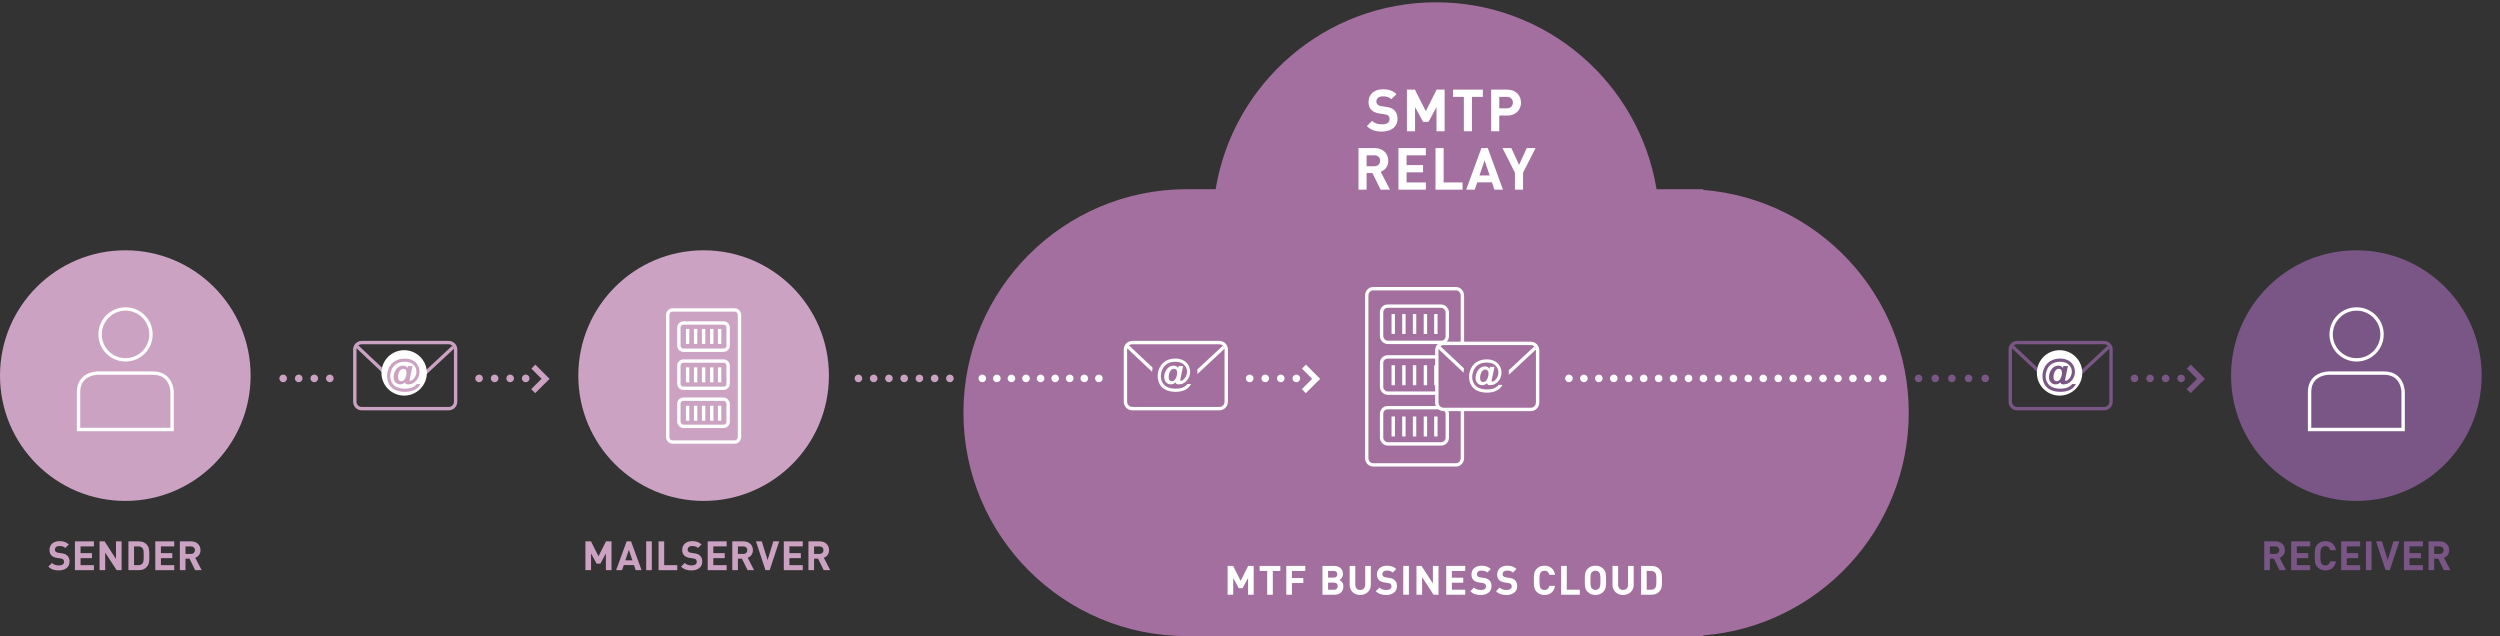 <?xml version="1.0" encoding="UTF-8"?>
<svg id="uuid-4e209373-5bf6-415d-8be6-fa2372c25ffa" data-name="Ebene 2" xmlns="http://www.w3.org/2000/svg" width="2224.44" height="565.99" xmlns:xlink="http://www.w3.org/1999/xlink" viewBox="0 0 2224.44 565.99">
  <rect x="0" y="0" width="2224.44" height="565.99" fill="#333333" stroke="none"/>
  <defs>
    <clipPath id="uuid-c757ca90-eafe-4e99-add5-ace1f7697e02">
      <rect width="2224.44" height="565.99" style="fill: none;"/>
    </clipPath>
    <clipPath id="uuid-62b00ebe-db65-4058-9289-0ce712bf6fb7">
      <rect width="2224.44" height="565.99" style="fill: none;"/>
    </clipPath>
    <clipPath id="uuid-d7d91041-5e7e-4036-825d-cde1ac692d64">
      <rect width="2224.44" height="565.99" style="fill: none;"/>
    </clipPath>
    <clipPath id="uuid-eac832fd-f3f3-4a3b-b031-7db0f27bd1f9">
      <rect width="2224.44" height="565.99" style="fill: none;"/>
    </clipPath>
    <clipPath id="uuid-8538056a-d729-4c27-a9f9-2b64e13f3d10">
      <rect width="2224.44" height="565.99" style="fill: none;"/>
    </clipPath>
    <clipPath id="uuid-e1b6b771-df8d-464e-bb54-2e7feb796909">
      <rect width="2224.44" height="565.99" style="fill: none;"/>
    </clipPath>
    <clipPath id="uuid-22593964-594c-442e-aca8-1d1d8692de33">
      <rect width="2224.44" height="565.99" style="fill: none;"/>
    </clipPath>
    <clipPath id="uuid-15252e4d-ec78-4113-bff3-8b6c0f1652e2">
      <rect width="2224.44" height="565.99" style="fill: none;"/>
    </clipPath>
    <clipPath id="uuid-aba066f0-91ba-4d4b-ac2b-6687b9c604b7">
      <rect width="2224.44" height="565.99" style="fill: none;"/>
    </clipPath>
    <clipPath id="uuid-c700b65b-4905-4d3a-9ddd-2a66b0e3232c">
      <rect width="2224.44" height="565.99" style="fill: none;"/>
    </clipPath>
    <clipPath id="uuid-8baff887-86c3-4d89-9530-f697f48dddf1">
      <rect width="2224.44" height="565.99" style="fill: none;"/>
    </clipPath>
    <clipPath id="uuid-e2108ef2-4001-4ba5-afcb-5ae1d012491c">
      <rect width="2224.44" height="565.99" style="fill: none;"/>
    </clipPath>
    <clipPath id="uuid-c7fbb18e-bead-4cc8-8c6b-8409ef7950db">
      <rect width="2224.44" height="565.99" style="fill: none;"/>
    </clipPath>
  </defs>
  <g id="uuid-afd13bd8-f168-495b-9228-3ff602878b81" data-name="Ebene 1">
    <g>
      <path d="M544.11,507.32h-5v-14.9l-4.9,9.11h-3.38l-4.93-9.11v14.9h-5v-25.63h4.93l6.7,13.28,6.66-13.28h4.93v25.63Z" style="fill: #cca2c2;"/>
      <path d="M570.86,507.32h-5.26l-1.51-4.54h-9.07l-1.55,4.54h-5.26l9.36-25.63h3.92l9.36,25.63ZM556.39,498.57h6.3l-3.13-9.29-3.17,9.29Z" style="fill: #cca2c2;"/>
      <path d="M579.97,507.32h-5v-25.63h5v25.63Z" style="fill: #cca2c2;"/>
      <path d="M590.98,502.86h11.63v4.46h-16.63v-25.63h5v21.17Z" style="fill: #cca2c2;"/>
      <path d="M624.21,484.46l-3.17,3.13c-1.37-1.37-2.92-1.76-5.26-1.76-2.66,0-3.96,1.48-3.96,3.24,0,.68.22,1.33.76,1.84.5.47,1.26.83,2.34.97l3.06.47c2.34.32,3.78.94,4.9,2.02,1.37,1.3,1.98,3.1,1.98,5.4,0,4.97-4.1,7.77-9.5,7.77-3.89,0-6.84-.83-9.36-3.38l3.24-3.24c1.62,1.62,3.82,2.16,6.16,2.16,2.99,0,4.57-1.15,4.57-3.2,0-.86-.25-1.58-.79-2.12-.5-.47-1.08-.68-2.3-.86l-3.06-.47c-2.16-.32-3.82-1.01-4.97-2.12-1.22-1.19-1.84-2.88-1.84-5.04,0-4.57,3.38-7.78,8.93-7.78,3.53,0,6.08.86,8.28,2.99Z" style="fill: #cca2c2;"/>
      <path d="M646.56,486.16h-11.88v6.01h10.15v4.46h-10.15v6.23h11.88v4.46h-16.88v-25.63h16.88v4.46Z" style="fill: #cca2c2;"/>
      <path d="M661.61,481.69c5.26,0,8.32,3.56,8.32,7.85,0,3.6-2.2,5.87-4.68,6.73l5.72,11.05h-5.8l-5-10.22h-3.6v10.22h-5v-25.63h10.04ZM656.57,486.16v6.73h4.75c2.2,0,3.6-1.37,3.6-3.38s-1.4-3.35-3.6-3.35h-4.75Z" style="fill: #cca2c2;"/>
      <path d="M684.87,507.32h-3.78l-8.46-25.63h5.18l5.18,16.67,5.11-16.67h5.22l-8.46,25.63Z" style="fill: #cca2c2;"/>
      <path d="M714.28,486.16h-11.88v6.01h10.15v4.46h-10.15v6.23h11.88v4.46h-16.88v-25.63h16.88v4.46Z" style="fill: #cca2c2;"/>
      <path d="M729.37,481.69c5.26,0,8.32,3.56,8.32,7.85,0,3.6-2.2,5.87-4.68,6.73l5.72,11.05h-5.8l-5-10.22h-3.6v10.22h-5v-25.63h10.04ZM724.33,486.16v6.73h4.75c2.2,0,3.6-1.37,3.6-3.38s-1.4-3.35-3.6-3.35h-4.75Z" style="fill: #cca2c2;"/>
    </g>
    <g style="clip-path: url(#uuid-c757ca90-eafe-4e99-add5-ace1f7697e02);">
      <path d="M1515.43,168.97v-.63h-41.47c-15.53-94.33-97.43-166.3-196.16-166.3s-180.63,71.96-196.16,166.3h-25.57c-109.81,0-198.83,89.02-198.83,198.83s89.02,198.83,198.83,198.83h459.36v-.63c102.38-8.1,182.93-93.74,182.93-198.19s-80.55-190.09-182.93-198.2" style="fill: #a26f9e;"/>
    </g>
    <g>
      <path d="M1242.54,83.76l-4.58,4.52c-1.98-1.98-4.21-2.55-7.59-2.55-3.85,0-5.72,2.13-5.72,4.68,0,.99.31,1.92,1.09,2.65.73.68,1.82,1.2,3.38,1.4l4.42.68c3.38.47,5.46,1.35,7.07,2.91,1.98,1.87,2.86,4.47,2.86,7.8,0,7.18-5.93,11.23-13.73,11.23-5.62,0-9.88-1.2-13.52-4.89l4.68-4.68c2.34,2.34,5.51,3.12,8.89,3.12,4.32,0,6.6-1.66,6.6-4.63,0-1.25-.36-2.29-1.14-3.07-.73-.68-1.56-.99-3.33-1.25l-4.42-.68c-3.12-.47-5.51-1.46-7.18-3.07-1.77-1.72-2.65-4.16-2.65-7.28,0-6.6,4.89-11.23,12.9-11.23,5.1,0,8.79,1.25,11.96,4.32Z" style="fill: #fff;"/>
      <path d="M1285.39,116.78h-7.23v-21.53l-7.07,13.16h-4.89l-7.12-13.16v21.53h-7.23v-37.03h7.12l9.67,19.19,9.62-19.19h7.12v37.03Z" style="fill: #fff;"/>
      <path d="M1319.4,86.2h-9.67v30.58h-7.23v-30.58h-9.67v-6.45h26.57v6.45Z" style="fill: #fff;"/>
      <path d="M1341.13,79.75c7.7,0,12.22,5.25,12.22,11.54s-4.52,11.54-12.22,11.54h-7.12v13.94h-7.23v-37.03h14.35ZM1334.01,86.2v10.19h6.76c3.28,0,5.36-2.08,5.36-5.1s-2.08-5.1-5.36-5.1h-6.76Z" style="fill: #fff;"/>
    </g>
    <g>
      <path d="M1223.25,131.75c7.59,0,12.01,5.15,12.01,11.34,0,5.2-3.17,8.48-6.76,9.72l8.27,15.96h-8.37l-7.23-14.77h-5.2v14.77h-7.23v-37.03h14.51ZM1215.97,138.2v9.72h6.87c3.17,0,5.2-1.98,5.2-4.89s-2.03-4.84-5.2-4.84h-6.87Z" style="fill: #fff;"/>
      <path d="M1268.7,138.2h-17.16v8.68h14.66v6.45h-14.66v9h17.16v6.45h-24.39v-37.03h24.39v6.45Z" style="fill: #fff;"/>
      <path d="M1284.51,162.33h16.8v6.45h-24.02v-37.03h7.23v30.58Z" style="fill: #fff;"/>
      <path d="M1337.29,168.78h-7.59l-2.18-6.55h-13.1l-2.24,6.55h-7.59l13.52-37.03h5.67l13.52,37.03ZM1316.38,156.14h9.1l-4.52-13.42-4.58,13.42Z" style="fill: #fff;"/>
      <path d="M1355.18,153.65v15.13h-7.23v-15.13l-11.08-21.89h7.85l6.92,14.92,6.81-14.92h7.85l-11.13,21.89Z" style="fill: #fff;"/>
    </g>
    <g style="clip-path: url(#uuid-62b00ebe-db65-4058-9289-0ce712bf6fb7);">
      <path d="M626.06,445.71c61.58,0,111.5-49.92,111.5-111.5s-49.92-111.5-111.5-111.5-111.5,49.92-111.5,111.5,49.92,111.5,111.5,111.5" style="fill: #cca2c2;"/>
      <path d="M1007.52,304.82h77.41c3.39,0,6.14,2.75,6.14,6.14v46.5c0,3.39-2.75,6.14-6.14,6.14h-77.41c-3.39,0-6.14-2.75-6.14-6.14v-46.5c0-3.39,2.75-6.14,6.14-6.14Z" style="fill: none; stroke: #fff; stroke-width: 3px;"/>
    </g>
    <polyline points="1088.99 308.77 1046.21 348.66 1003.44 308.33" style="fill: none; stroke: #fff; stroke-width: 3px;"/>
    <g style="clip-path: url(#uuid-d7d91041-5e7e-4036-825d-cde1ac692d64);">
      <path d="M1045.29,351.99c11.16,0,20.2-9.05,20.2-20.2s-9.04-20.2-20.2-20.2-20.2,9.05-20.2,20.2,9.04,20.2,20.2,20.2" style="fill: #a26f9e;"/>
      <path d="M1040.43,332.05c.38-1.26.94-2.24,1.69-2.92.75-.68,1.56-1.02,2.45-1.02.82,0,1.5.31,2.04.93.54.62.81,1.51.81,2.67,0,1.04-.2,2.15-.59,3.36-.4,1.2-.86,2.11-1.41,2.74-.38.44-.77.76-1.16.97-.51.29-1.06.43-1.65.43-.78,0-1.43-.31-1.96-.92-.53-.62-.79-1.57-.79-2.88,0-.97.19-2.09.57-3.35M1052.24,344.81c-1.77.68-3.87,1.02-6.33,1.02s-4.81-.41-6.78-1.22c-1.97-.82-3.51-2.11-4.6-3.89-1.09-1.78-1.64-3.75-1.64-5.91s.49-4.37,1.47-6.43c.98-2.06,2.44-3.65,4.37-4.79,1.93-1.13,4.29-1.7,7.07-1.7,3.27,0,5.82.85,7.65,2.55,1.83,1.7,2.74,3.81,2.74,6.33,0,1.41-.32,2.77-.97,4.08-.65,1.31-1.49,2.36-2.54,3.14-.78.6-1.42.89-1.91.89-.17,0-.31-.06-.42-.19-.12-.13-.18-.32-.18-.58,0-.21.07-.66.22-1.36l2.32-11.04h-4.06l-.39,1.71c-.87-1.4-2.22-2.09-4.05-2.09-2.57,0-4.67,1.21-6.31,3.63-1.35,1.99-2.03,4.19-2.03,6.6,0,1.95.56,3.51,1.68,4.69,1.12,1.17,2.54,1.76,4.24,1.76,1.58,0,2.98-.58,4.19-1.75.14.57.43,1.01.86,1.31.43.3,1.07.45,1.92.45,3.16,0,5.75-1.33,7.77-4,1.61-2.11,2.42-4.48,2.42-7.1,0-2.2-.53-4.22-1.59-6.07-1.06-1.85-2.6-3.28-4.61-4.29-2.01-1-4.31-1.51-6.9-1.51-3.05,0-5.76.62-8.13,1.87-2.37,1.25-4.24,3.12-5.6,5.6-1.37,2.49-2.05,5.17-2.05,8.06,0,2.63.6,5.06,1.8,7.29,1.2,2.23,3.03,3.92,5.49,5.07,2.46,1.14,5.39,1.72,8.78,1.72s6.46-.68,8.9-2.03c2.12-1.18,3.7-2.81,4.73-4.9h-3.28c-1.08,1.37-2.5,2.39-4.26,3.07" style="fill: #fff;"/>
    </g>
    <line x1="1125.78" y1="336.69" x2="1146.53" y2="336.69" style="fill: none; stroke: #fff; stroke-dasharray: 0 13.83; stroke-linecap: round; stroke-linejoin: round; stroke-width: 6.75px;"/>
    <path d="M1153.44,336.69h0M1111.95,336.69h0" style="fill: none; stroke: #fff; stroke-linecap: round; stroke-linejoin: round; stroke-width: 6.75px;"/>
    <polygon points="1167.54 337.06 1158.46 327.98 1162.01 324.44 1174.66 337.1 1171.12 340.64 1171.08 340.61 1161.87 349.82 1158.33 346.27 1167.54 337.06" style="fill: #fff;"/>
    <line x1="831.63" y1="336.69" x2="770.6" y2="336.69" style="fill: none; stroke: #cca2c2; stroke-dasharray: 0 13.56; stroke-linecap: round; stroke-linejoin: round; stroke-width: 6.75px;"/>
    <path d="M763.81,336.69h0M845.19,336.69h0" style="fill: none; stroke: #cca2c2; stroke-linecap: round; stroke-linejoin: round; stroke-width: 6.75px;"/>
    <g style="clip-path: url(#uuid-eac832fd-f3f3-4a3b-b031-7db0f27bd1f9);">
      <path d="M653.74,275.77c2.34,0,4.24,2.06,4.24,4.59v108.38c0,2.54-1.9,4.59-4.24,4.59h-55.37c-2.34,0-4.24-2.05-4.24-4.59v-108.38c0-2.54,1.9-4.59,4.24-4.59h55.37Z" style="fill: none; stroke: #fff; stroke-linecap: round; stroke-width: 3px;"/>
      <path d="M608.11,287.4h35.71c2.24,0,4.07,1.82,4.07,4.07v16.07c0,2.24-1.82,4.07-4.07,4.07h-35.71c-2.24,0-4.07-1.82-4.07-4.07v-16.07c0-2.24,1.82-4.06,4.06-4.06Z" style="fill: none; stroke: #fff; stroke-width: 3px;"/>
      <path d="M608.11,321.28h35.71c2.24,0,4.07,1.82,4.07,4.07v16.07c0,2.24-1.82,4.07-4.07,4.07h-35.71c-2.24,0-4.07-1.82-4.07-4.07v-16.07c0-2.24,1.82-4.07,4.07-4.07Z" style="fill: none; stroke: #fff; stroke-width: 3px;"/>
      <rect x="604.04" y="355.16" width="43.84" height="24.2" rx="4.07" ry="4.07" style="fill: none; stroke: #fff; stroke-width: 3px;"/>
    </g>
    <line x1="640.27" y1="326.86" x2="640.27" y2="340.19" style="fill: none; stroke: #fff; stroke-width: 3px;"/>
    <line x1="633.3" y1="326.86" x2="633.3" y2="340.19" style="fill: none; stroke: #fff; stroke-width: 3px;"/>
    <line x1="626.05" y1="326.86" x2="626.05" y2="340.19" style="fill: none; stroke: #fff; stroke-width: 3px;"/>
    <line x1="618.94" y1="326.86" x2="618.94" y2="340.19" style="fill: none; stroke: #fff; stroke-width: 3px;"/>
    <line x1="611.82" y1="326.86" x2="611.82" y2="340.19" style="fill: none; stroke: #fff; stroke-width: 3px;"/>
    <line x1="640.27" y1="292.67" x2="640.27" y2="306" style="fill: none; stroke: #fff; stroke-width: 3px;"/>
    <line x1="633.3" y1="292.67" x2="633.3" y2="306" style="fill: none; stroke: #fff; stroke-width: 3px;"/>
    <line x1="626.05" y1="292.67" x2="626.05" y2="306" style="fill: none; stroke: #fff; stroke-width: 3px;"/>
    <line x1="618.94" y1="292.67" x2="618.94" y2="306" style="fill: none; stroke: #fff; stroke-width: 3px;"/>
    <line x1="611.82" y1="292.67" x2="611.82" y2="306" style="fill: none; stroke: #fff; stroke-width: 3px;"/>
    <line x1="640.27" y1="361.05" x2="640.27" y2="374.38" style="fill: none; stroke: #fff; stroke-width: 3px;"/>
    <line x1="633.3" y1="361.05" x2="633.3" y2="374.38" style="fill: none; stroke: #fff; stroke-width: 3px;"/>
    <line x1="626.05" y1="361.05" x2="626.05" y2="374.38" style="fill: none; stroke: #fff; stroke-width: 3px;"/>
    <line x1="618.94" y1="361.05" x2="618.94" y2="374.38" style="fill: none; stroke: #fff; stroke-width: 3px;"/>
    <line x1="611.82" y1="361.05" x2="611.82" y2="374.38" style="fill: none; stroke: #fff; stroke-width: 3px;"/>
    <g style="clip-path: url(#uuid-8538056a-d729-4c27-a9f9-2b64e13f3d10);">
      <path d="M111.5,445.71c61.58,0,111.5-49.92,111.5-111.5s-49.92-111.5-111.5-111.5S0,272.63,0,334.21s49.92,111.5,111.5,111.5" style="fill: #cca2c2;"/>
      <path d="M111.7,320.19c12.5,0,22.64-10.13,22.64-22.64s-10.13-22.63-22.64-22.63-22.64,10.13-22.64,22.63,10.13,22.64,22.64,22.64Z" style="fill: none; stroke: #fff; stroke-width: 3px;"/>
      <path d="M153.12,382.17v-33.41s0-16.79-17.05-16.79h-49.14s-17.05,0-17.05,16.79v33.41h83.24Z" style="fill: none; stroke: #fff; stroke-width: 3px;"/>
    </g>
    <g>
      <path d="M61.23,484.46l-3.17,3.13c-1.37-1.37-2.92-1.76-5.26-1.76-2.66,0-3.96,1.48-3.96,3.24,0,.68.22,1.33.76,1.84.5.47,1.26.83,2.34.97l3.06.47c2.34.32,3.78.94,4.9,2.02,1.37,1.3,1.98,3.1,1.98,5.4,0,4.97-4.1,7.77-9.5,7.77-3.89,0-6.84-.83-9.36-3.38l3.24-3.24c1.62,1.62,3.82,2.16,6.16,2.16,2.99,0,4.57-1.15,4.57-3.2,0-.86-.25-1.58-.79-2.12-.5-.47-1.08-.68-2.3-.86l-3.06-.47c-2.16-.32-3.82-1.01-4.97-2.12-1.22-1.19-1.84-2.88-1.84-5.04,0-4.57,3.38-7.78,8.93-7.78,3.53,0,6.08.86,8.28,2.99Z" style="fill: #cca2c2;"/>
      <path d="M83.55,486.16h-11.88v6.01h10.15v4.46h-10.15v6.23h11.88v4.46h-16.88v-25.63h16.88v4.46Z" style="fill: #cca2c2;"/>
      <path d="M108.21,507.32h-4.43l-10.19-15.66v15.66h-5v-25.63h4.46l10.15,15.66v-15.66h5v25.63Z" style="fill: #cca2c2;"/>
      <path d="M123.51,481.69c3.49,0,5.98,1.3,7.74,3.74,1.58,2.2,1.62,4.82,1.62,9.07s-.04,6.88-1.62,9.07c-1.76,2.45-4.25,3.74-7.74,3.74h-9.25v-25.63h9.25ZM119.26,486.16v16.7h3.82c1.69,0,2.92-.54,3.74-1.58.94-1.12,1.04-2.7,1.04-6.77s-.11-5.65-1.04-6.77c-.83-1.04-2.05-1.58-3.74-1.58h-3.82Z" style="fill: #cca2c2;"/>
      <path d="M155.05,486.16h-11.88v6.01h10.15v4.46h-10.15v6.23h11.88v4.46h-16.88v-25.63h16.88v4.46Z" style="fill: #cca2c2;"/>
      <path d="M170.09,481.69c5.26,0,8.31,3.56,8.31,7.85,0,3.6-2.2,5.87-4.68,6.73l5.72,11.05h-5.8l-5-10.22h-3.6v10.22h-5v-25.63h10.04ZM165.06,486.16v6.73h4.75c2.2,0,3.6-1.37,3.6-3.38s-1.4-3.35-3.6-3.35h-4.75Z" style="fill: #cca2c2;"/>
    </g>
    <g>
      <path d="M1115.49,529.17h-5v-14.9l-4.9,9.11h-3.38l-4.93-9.11v14.9h-5v-25.63h4.93l6.7,13.28,6.66-13.28h4.93v25.63Z" style="fill: #fff;"/>
      <path d="M1139.22,508.01h-6.7v21.17h-5v-21.17h-6.7v-4.46h18.39v4.46Z" style="fill: #fff;"/>
      <path d="M1161.39,508.01h-11.88v6.3h10.15v4.46h-10.15v10.4h-5v-25.63h16.88v4.46Z" style="fill: #fff;"/>
      <path d="M1186.95,503.54c5.04,0,7.96,2.84,7.96,7.2,0,2.84-1.87,4.64-3.17,5.29,1.58.72,3.56,2.34,3.56,5.76,0,4.79-3.31,7.38-7.88,7.38h-10.73v-25.63h10.26ZM1181.7,508.01v5.94h4.93c2.12,0,3.28-1.19,3.28-2.99s-1.15-2.95-3.28-2.95h-4.93ZM1181.7,518.41v6.3h5.25c2.23,0,3.35-1.37,3.35-3.17s-1.12-3.13-3.35-3.13h-5.25Z" style="fill: #fff;"/>
      <path d="M1219.75,520.39c0,5.44-4.17,9-9.47,9s-9.39-3.56-9.39-9v-16.85h5v16.67c0,2.92,1.69,4.72,4.39,4.72s4.46-1.8,4.46-4.72v-16.67h5v16.85Z" style="fill: #fff;"/>
      <path d="M1242.35,506.32l-3.17,3.13c-1.37-1.37-2.92-1.76-5.26-1.76-2.66,0-3.96,1.48-3.96,3.24,0,.68.22,1.33.76,1.84.5.47,1.26.83,2.34.97l3.06.47c2.34.32,3.78.94,4.89,2.02,1.37,1.3,1.98,3.1,1.98,5.4,0,4.97-4.1,7.77-9.5,7.77-3.89,0-6.84-.83-9.36-3.38l3.24-3.24c1.62,1.62,3.82,2.16,6.16,2.16,2.99,0,4.57-1.15,4.57-3.2,0-.86-.25-1.58-.79-2.12-.5-.47-1.08-.68-2.3-.86l-3.06-.47c-2.16-.32-3.82-1.01-4.97-2.12-1.22-1.19-1.84-2.88-1.84-5.04,0-4.57,3.38-7.78,8.93-7.78,3.53,0,6.08.86,8.28,2.99Z" style="fill: #fff;"/>
      <path d="M1253.59,529.17h-5v-25.63h5v25.63Z" style="fill: #fff;"/>
      <path d="M1279.97,529.17h-4.43l-10.19-15.66v15.66h-5v-25.63h4.46l10.15,15.66v-15.66h5v25.63Z" style="fill: #fff;"/>
      <path d="M1303.7,508.01h-11.88v6.01h10.15v4.46h-10.15v6.23h11.88v4.46h-16.88v-25.63h16.88v4.46Z" style="fill: #fff;"/>
      <path d="M1326.48,506.32l-3.17,3.13c-1.37-1.37-2.92-1.76-5.26-1.76-2.66,0-3.96,1.48-3.96,3.24,0,.68.22,1.33.76,1.84.5.47,1.26.83,2.34.97l3.06.47c2.34.32,3.78.94,4.89,2.02,1.37,1.3,1.98,3.1,1.98,5.4,0,4.97-4.1,7.77-9.5,7.77-3.89,0-6.84-.83-9.36-3.38l3.24-3.24c1.62,1.62,3.82,2.16,6.16,2.16,2.99,0,4.57-1.15,4.57-3.2,0-.86-.25-1.58-.79-2.12-.5-.47-1.08-.68-2.3-.86l-3.06-.47c-2.16-.32-3.82-1.01-4.97-2.12-1.22-1.19-1.84-2.88-1.84-5.04,0-4.57,3.38-7.78,8.93-7.78,3.53,0,6.08.86,8.28,2.99Z" style="fill: #fff;"/>
      <path d="M1349.34,506.32l-3.17,3.13c-1.37-1.37-2.92-1.76-5.26-1.76-2.66,0-3.96,1.48-3.96,3.24,0,.68.22,1.33.76,1.84.5.47,1.26.83,2.34.97l3.06.47c2.34.32,3.78.94,4.89,2.02,1.37,1.3,1.98,3.1,1.98,5.4,0,4.97-4.1,7.77-9.5,7.77-3.89,0-6.84-.83-9.36-3.38l3.24-3.24c1.62,1.62,3.82,2.16,6.16,2.16,2.99,0,4.57-1.15,4.57-3.2,0-.86-.25-1.58-.79-2.12-.5-.47-1.08-.68-2.3-.86l-3.06-.47c-2.16-.32-3.82-1.01-4.97-2.12-1.22-1.19-1.84-2.88-1.84-5.04,0-4.57,3.38-7.78,8.93-7.78,3.53,0,6.08.86,8.28,2.99Z" style="fill: #fff;"/>
      <path d="M1383.65,511.43h-5.08c-.5-2.09-1.84-3.63-4.32-3.63-1.37,0-2.48.5-3.2,1.33-.94,1.08-1.26,2.34-1.26,7.24s.32,6.16,1.26,7.24c.72.83,1.84,1.33,3.2,1.33,2.48,0,3.82-1.55,4.32-3.64h5.08c-.9,5.36-4.61,8.1-9.39,8.1-2.95,0-5.11-.97-6.88-2.7-2.56-2.56-2.59-5.44-2.59-10.33s.04-7.78,2.59-10.33c1.76-1.73,3.92-2.7,6.88-2.7,4.79,0,8.5,2.74,9.39,8.1Z" style="fill: #fff;"/>
      <path d="M1394.06,524.71h11.63v4.46h-16.63v-25.63h5v21.17Z" style="fill: #fff;"/>
      <path d="M1426.46,506.03c2.56,2.52,2.59,5.44,2.59,10.33s-.04,7.81-2.59,10.33c-1.76,1.73-3.92,2.7-6.88,2.7s-5.11-.97-6.88-2.7c-2.56-2.56-2.59-5.44-2.59-10.33s.04-7.78,2.59-10.33c1.76-1.73,3.92-2.7,6.88-2.7s5.11.97,6.88,2.7ZM1416.38,509.16c-.97,1.08-1.26,2.3-1.26,7.2s.29,6.08,1.26,7.16c.72.83,1.84,1.4,3.2,1.4s2.48-.58,3.2-1.4c.97-1.08,1.26-2.27,1.26-7.16s-.29-6.12-1.26-7.2c-.72-.83-1.84-1.37-3.2-1.37s-2.48.54-3.2,1.37Z" style="fill: #fff;"/>
      <path d="M1453.63,520.39c0,5.44-4.18,9-9.47,9s-9.39-3.56-9.39-9v-16.85h5v16.67c0,2.92,1.69,4.72,4.39,4.72s4.46-1.8,4.46-4.72v-16.67h5v16.85Z" style="fill: #fff;"/>
      <path d="M1469.44,503.54c3.49,0,5.98,1.3,7.74,3.74,1.58,2.2,1.62,4.82,1.62,9.07s-.04,6.88-1.62,9.07c-1.76,2.45-4.25,3.74-7.74,3.74h-9.25v-25.63h9.25ZM1465.19,508.01v16.7h3.82c1.69,0,2.92-.54,3.74-1.58.94-1.12,1.04-2.7,1.04-6.77s-.11-5.65-1.04-6.77c-.83-1.04-2.05-1.58-3.74-1.58h-3.82Z" style="fill: #fff;"/>
    </g>
    <g style="clip-path: url(#uuid-e1b6b771-df8d-464e-bb54-2e7feb796909);">
      <path d="M321.84,304.82h77.41c3.39,0,6.14,2.75,6.14,6.14v46.5c0,3.39-2.75,6.14-6.14,6.14h-77.41c-3.39,0-6.14-2.75-6.14-6.14v-46.5c0-3.39,2.75-6.14,6.14-6.14Z" style="fill: none; stroke: #cca2c2; stroke-width: 3px;"/>
    </g>
    <polyline points="403.31 308.77 360.53 348.66 317.76 308.33" style="fill: none; stroke: #cca2c2; stroke-width: 3px;"/>
    <g style="clip-path: url(#uuid-22593964-594c-442e-aca8-1d1d8692de33);">
      <path d="M359.61,351.99c11.16,0,20.2-9.05,20.2-20.2s-9.04-20.2-20.2-20.2-20.2,9.05-20.2,20.2,9.04,20.2,20.2,20.2" style="fill: #fff;"/>
      <path d="M354.75,332.05c.38-1.26.94-2.24,1.69-2.92.75-.68,1.56-1.02,2.45-1.02.82,0,1.5.31,2.04.93.54.62.81,1.51.81,2.67,0,1.04-.2,2.15-.59,3.36-.4,1.2-.86,2.11-1.41,2.74-.38.44-.77.76-1.16.97-.51.29-1.06.43-1.65.43-.78,0-1.43-.31-1.96-.92-.53-.62-.79-1.57-.79-2.88,0-.97.19-2.09.57-3.35M366.56,344.81c-1.77.68-3.87,1.02-6.33,1.02s-4.8-.41-6.78-1.22c-1.98-.82-3.51-2.11-4.6-3.89-1.09-1.78-1.64-3.75-1.64-5.91s.49-4.37,1.47-6.43c.98-2.06,2.44-3.65,4.37-4.79,1.93-1.13,4.29-1.7,7.07-1.7,3.27,0,5.82.85,7.65,2.55,1.83,1.7,2.74,3.81,2.74,6.33,0,1.41-.32,2.77-.97,4.08-.65,1.31-1.49,2.36-2.54,3.14-.78.6-1.42.89-1.91.89-.17,0-.31-.06-.42-.19s-.18-.32-.18-.58c0-.21.07-.66.22-1.36l2.32-11.04h-4.06l-.38,1.71c-.87-1.4-2.22-2.09-4.05-2.09-2.57,0-4.67,1.21-6.31,3.63-1.35,1.99-2.03,4.19-2.03,6.6,0,1.95.56,3.51,1.68,4.69,1.12,1.17,2.54,1.76,4.24,1.76,1.58,0,2.98-.58,4.19-1.75.14.57.43,1.01.86,1.31.43.3,1.07.45,1.92.45,3.16,0,5.75-1.33,7.77-4,1.61-2.11,2.42-4.48,2.42-7.1,0-2.2-.53-4.22-1.59-6.07-1.06-1.85-2.6-3.28-4.61-4.29-2.01-1-4.31-1.51-6.9-1.51-3.05,0-5.76.62-8.13,1.87-2.37,1.25-4.24,3.12-5.6,5.6-1.37,2.49-2.05,5.17-2.05,8.06,0,2.63.6,5.06,1.8,7.29,1.2,2.23,3.03,3.92,5.49,5.07,2.46,1.14,5.39,1.72,8.77,1.72s6.46-.68,8.9-2.03c2.12-1.18,3.7-2.81,4.73-4.9h-3.28c-1.08,1.37-2.5,2.39-4.26,3.07" style="fill: #cca2c2;"/>
    </g>
    <line x1="440.1" y1="336.69" x2="460.85" y2="336.69" style="fill: none; stroke: #cca2c2; stroke-dasharray: 0 13.83; stroke-linecap: round; stroke-linejoin: round; stroke-width: 6.75px;"/>
    <path d="M467.76,336.69h0M426.27,336.69h0" style="fill: none; stroke: #cca2c2; stroke-linecap: round; stroke-linejoin: round; stroke-width: 6.75px;"/>
    <polygon points="481.86 337.06 472.78 327.98 476.32 324.44 488.98 337.1 485.44 340.64 485.4 340.61 476.19 349.82 472.65 346.27 481.86 337.06" style="fill: #cca2c2;"/>
    <line x1="279.62" y1="336.69" x2="258.87" y2="336.69" style="fill: none; stroke: #cca2c2; stroke-dasharray: 0 13.83; stroke-linecap: round; stroke-linejoin: round; stroke-width: 6.75px;"/>
    <path d="M251.95,336.69h0M293.45,336.69h0" style="fill: none; stroke: #cca2c2; stroke-linecap: round; stroke-linejoin: round; stroke-width: 6.75px;"/>
    <g style="clip-path: url(#uuid-15252e4d-ec78-4113-bff3-8b6c0f1652e2);">
      <path d="M2096.63,445.71c61.58,0,111.5-49.92,111.5-111.5s-49.92-111.5-111.5-111.5-111.5,49.92-111.5,111.5,49.92,111.5,111.5,111.5" style="fill: #795685;"/>
      <path d="M2096.83,320.19c12.5,0,22.64-10.13,22.64-22.64s-10.14-22.63-22.64-22.63-22.64,10.13-22.64,22.63,10.14,22.64,22.64,22.64Z" style="fill: none; stroke: #fff; stroke-width: 3px;"/>
      <path d="M2138.25,382.17v-33.41s0-16.79-17.05-16.79h-49.14s-17.05,0-17.05,16.79v33.41h83.24Z" style="fill: none; stroke: #fff; stroke-width: 3px;"/>
    </g>
    <g>
      <path d="M2024.72,481.69c5.26,0,8.32,3.56,8.32,7.85,0,3.6-2.2,5.87-4.68,6.73l5.72,11.05h-5.8l-5-10.22h-3.6v10.22h-5v-25.63h10.04ZM2019.68,486.16v6.73h4.75c2.2,0,3.6-1.37,3.6-3.38s-1.4-3.35-3.6-3.35h-4.75Z" style="fill: #795685;"/>
      <path d="M2055.54,486.16h-11.88v6.01h10.15v4.46h-10.15v6.23h11.88v4.46h-16.88v-25.63h16.88v4.46Z" style="fill: #795685;"/>
      <path d="M2078.47,489.58h-5.08c-.5-2.09-1.84-3.63-4.32-3.63-1.37,0-2.48.5-3.2,1.33-.94,1.08-1.26,2.34-1.26,7.24s.32,6.16,1.26,7.24c.72.83,1.84,1.33,3.2,1.33,2.48,0,3.82-1.55,4.32-3.64h5.08c-.9,5.36-4.61,8.1-9.39,8.1-2.95,0-5.11-.97-6.88-2.7-2.56-2.56-2.59-5.44-2.59-10.33s.04-7.78,2.59-10.33c1.76-1.73,3.92-2.7,6.88-2.7,4.79,0,8.5,2.74,9.39,8.1Z" style="fill: #795685;"/>
      <path d="M2100,486.16h-11.88v6.01h10.15v4.46h-10.15v6.23h11.88v4.46h-16.88v-25.63h16.88v4.46Z" style="fill: #795685;"/>
      <path d="M2110.15,507.32h-5v-25.63h5v25.63Z" style="fill: #795685;"/>
      <path d="M2126.42,507.32h-3.78l-8.46-25.63h5.18l5.18,16.67,5.11-16.67h5.22l-8.46,25.63Z" style="fill: #795685;"/>
      <path d="M2155.83,486.16h-11.88v6.01h10.15v4.46h-10.15v6.23h11.88v4.46h-16.88v-25.63h16.88v4.46Z" style="fill: #795685;"/>
      <path d="M2170.92,481.69c5.26,0,8.32,3.56,8.32,7.85,0,3.6-2.2,5.87-4.68,6.73l5.72,11.05h-5.8l-5-10.22h-3.6v10.22h-5v-25.63h10.04ZM2165.88,486.16v6.73h4.75c2.2,0,3.6-1.37,3.6-3.38s-1.4-3.35-3.6-3.35h-4.75Z" style="fill: #795685;"/>
    </g>
    <line x1="964.79" y1="336.69" x2="880.49" y2="336.69" style="fill: none; stroke: #fff; stroke-dasharray: 0 12.97; stroke-linecap: round; stroke-linejoin: round; stroke-width: 6.75px;"/>
    <path d="M874.01,336.69h0M977.75,336.69h0" style="fill: none; stroke: #fff; stroke-linecap: round; stroke-linejoin: round; stroke-width: 6.75px;"/>
    <g style="clip-path: url(#uuid-aba066f0-91ba-4d4b-ac2b-6687b9c604b7);">
      <path d="M1794.8,304.82h77.42c3.39,0,6.14,2.75,6.14,6.14v46.5c0,3.39-2.75,6.14-6.14,6.14h-77.41c-3.39,0-6.14-2.75-6.14-6.14v-46.5c0-3.39,2.75-6.14,6.14-6.14Z" style="fill: none; stroke: #795685; stroke-width: 3px;"/>
    </g>
    <polyline points="1876.28 308.77 1833.49 348.66 1790.72 308.33" style="fill: none; stroke: #795685; stroke-width: 3px;"/>
    <g style="clip-path: url(#uuid-c700b65b-4905-4d3a-9ddd-2a66b0e3232c);">
      <path d="M1832.57,351.99c11.16,0,20.2-9.05,20.2-20.2s-9.04-20.2-20.2-20.2-20.2,9.05-20.2,20.2,9.04,20.2,20.2,20.2" style="fill: #fff;"/>
      <path d="M1827.72,332.05c.38-1.26.94-2.24,1.69-2.92.75-.68,1.56-1.02,2.45-1.02.82,0,1.5.31,2.04.93.54.62.81,1.51.81,2.67,0,1.04-.2,2.15-.59,3.36-.4,1.2-.86,2.11-1.41,2.74-.38.44-.77.76-1.16.97-.51.29-1.06.43-1.65.43-.78,0-1.43-.31-1.96-.92-.53-.62-.79-1.57-.79-2.88,0-.97.19-2.09.57-3.35M1839.52,344.81c-1.77.68-3.87,1.02-6.33,1.02s-4.81-.41-6.78-1.22c-1.97-.82-3.51-2.11-4.6-3.89-1.09-1.78-1.64-3.75-1.64-5.91s.49-4.37,1.47-6.43c.98-2.06,2.44-3.65,4.37-4.79,1.93-1.13,4.29-1.7,7.07-1.7,3.27,0,5.82.85,7.65,2.55,1.83,1.7,2.74,3.81,2.74,6.33,0,1.41-.32,2.77-.97,4.08-.65,1.31-1.49,2.36-2.54,3.14-.78.6-1.42.89-1.91.89-.17,0-.31-.06-.42-.19-.12-.13-.18-.32-.18-.58,0-.21.07-.66.22-1.36l2.32-11.04h-4.06l-.39,1.71c-.87-1.4-2.22-2.09-4.05-2.09-2.57,0-4.67,1.21-6.31,3.63-1.35,1.99-2.03,4.19-2.03,6.6,0,1.95.56,3.51,1.68,4.69,1.12,1.17,2.54,1.76,4.24,1.76,1.58,0,2.98-.58,4.19-1.75.14.57.43,1.01.86,1.31.43.3,1.07.45,1.92.45,3.16,0,5.75-1.33,7.77-4,1.61-2.11,2.42-4.48,2.42-7.1,0-2.2-.53-4.22-1.59-6.07-1.06-1.85-2.6-3.28-4.61-4.29-2.01-1-4.31-1.51-6.9-1.51-3.05,0-5.76.62-8.13,1.87-2.37,1.25-4.24,3.12-5.6,5.6-1.37,2.49-2.05,5.17-2.05,8.06,0,2.63.6,5.06,1.8,7.29,1.2,2.23,3.03,3.92,5.49,5.07,2.46,1.14,5.39,1.72,8.78,1.72s6.46-.68,8.9-2.03c2.12-1.18,3.7-2.81,4.73-4.9h-3.28c-1.08,1.37-2.5,2.39-4.26,3.07" style="fill: #795685;"/>
    </g>
    <line x1="1913.07" y1="336.69" x2="1933.81" y2="336.69" style="fill: none; stroke: #795685; stroke-dasharray: 0 13.83; stroke-linecap: round; stroke-linejoin: round; stroke-width: 6.75px;"/>
    <path d="M1940.73,336.69h0M1899.23,336.69h0" style="fill: none; stroke: #795685; stroke-linecap: round; stroke-linejoin: round; stroke-width: 6.75px;"/>
    <polygon points="1954.82 337.06 1945.74 327.98 1949.29 324.44 1961.95 337.1 1958.4 340.64 1958.37 340.61 1949.16 349.82 1945.61 346.27 1954.82 337.06" style="fill: #795685;"/>
    <line x1="1751.58" y1="336.69" x2="1714.49" y2="336.69" style="fill: none; stroke: #795685; stroke-dasharray: 0 14.83; stroke-linecap: round; stroke-linejoin: round; stroke-width: 6.75px;"/>
    <path d="M1707.07,336.69h0M1766.41,336.69h0" style="fill: none; stroke: #795685; stroke-linecap: round; stroke-linejoin: round; stroke-width: 6.75px;"/>
    <g style="clip-path: url(#uuid-8baff887-86c3-4d89-9530-f697f48dddf1);">
      <path d="M1295.56,256.88c3.12,0,5.65,2.74,5.65,6.12v144.51c0,3.38-2.53,6.12-5.65,6.12h-73.83c-3.12,0-5.65-2.74-5.65-6.12v-144.51c0-3.38,2.53-6.12,5.65-6.12h73.83Z" style="fill: none; stroke: #fff; stroke-linecap: round; stroke-width: 3px;"/>
      <rect x="1229.29" y="272.39" width="58.46" height="32.26" rx="5.42" ry="5.42" style="fill: none; stroke: #fff; stroke-width: 3px;"/>
      <rect x="1229.29" y="317.56" width="58.46" height="32.26" rx="5.42" ry="5.42" style="fill: none; stroke: #fff; stroke-width: 3px;"/>
      <rect x="1229.29" y="362.73" width="58.46" height="32.26" rx="5.42" ry="5.42" style="fill: none; stroke: #fff; stroke-width: 3px;"/>
    </g>
    <line x1="1277.6" y1="324.99" x2="1277.6" y2="342.77" style="fill: none; stroke: #fff; stroke-width: 3px;"/>
    <line x1="1268.3" y1="324.99" x2="1268.3" y2="342.77" style="fill: none; stroke: #fff; stroke-width: 3px;"/>
    <line x1="1258.64" y1="324.99" x2="1258.64" y2="342.77" style="fill: none; stroke: #fff; stroke-width: 3px;"/>
    <line x1="1249.15" y1="324.99" x2="1249.15" y2="342.77" style="fill: none; stroke: #fff; stroke-width: 3px;"/>
    <line x1="1239.67" y1="324.99" x2="1239.67" y2="342.77" style="fill: none; stroke: #fff; stroke-width: 3px;"/>
    <line x1="1277.6" y1="279.41" x2="1277.6" y2="297.19" style="fill: none; stroke: #fff; stroke-width: 3px;"/>
    <line x1="1268.3" y1="279.41" x2="1268.3" y2="297.19" style="fill: none; stroke: #fff; stroke-width: 3px;"/>
    <line x1="1258.64" y1="279.41" x2="1258.64" y2="297.19" style="fill: none; stroke: #fff; stroke-width: 3px;"/>
    <line x1="1249.15" y1="279.41" x2="1249.15" y2="297.19" style="fill: none; stroke: #fff; stroke-width: 3px;"/>
    <line x1="1239.67" y1="279.41" x2="1239.67" y2="297.19" style="fill: none; stroke: #fff; stroke-width: 3px;"/>
    <line x1="1277.6" y1="370.58" x2="1277.6" y2="388.36" style="fill: none; stroke: #fff; stroke-width: 3px;"/>
    <line x1="1268.3" y1="370.58" x2="1268.3" y2="388.36" style="fill: none; stroke: #fff; stroke-width: 3px;"/>
    <line x1="1258.64" y1="370.58" x2="1258.64" y2="388.36" style="fill: none; stroke: #fff; stroke-width: 3px;"/>
    <line x1="1249.15" y1="370.58" x2="1249.15" y2="388.36" style="fill: none; stroke: #fff; stroke-width: 3px;"/>
    <line x1="1239.67" y1="370.58" x2="1239.67" y2="388.36" style="fill: none; stroke: #fff; stroke-width: 3px;"/>
    <g style="clip-path: url(#uuid-e2108ef2-4001-4ba5-afcb-5ae1d012491c);">
      <path d="M1284.58,305.52h77.41c3.39,0,6.14,2.75,6.14,6.14v46.5c0,3.39-2.75,6.14-6.14,6.14h-77.41c-3.39,0-6.14-2.75-6.14-6.14v-46.5c0-3.39,2.75-6.14,6.14-6.14Z" style="fill: #a26f9e;"/>
      <path d="M1284.58,305.52h77.41c3.39,0,6.14,2.75,6.14,6.14v46.5c0,3.39-2.75,6.14-6.14,6.14h-77.41c-3.39,0-6.14-2.75-6.14-6.14v-46.5c0-3.39,2.75-6.14,6.14-6.14Z" style="fill: none; stroke: #fff; stroke-width: 3px;"/>
    </g>
    <polyline points="1366.06 309.47 1323.27 349.36 1280.5 309.03" style="fill: none; stroke: #fff; stroke-width: 3px;"/>
    <g style="clip-path: url(#uuid-c7fbb18e-bead-4cc8-8c6b-8409ef7950db);">
      <path d="M1322.35,352.69c11.16,0,20.2-9.05,20.2-20.2s-9.04-20.2-20.2-20.2-20.2,9.05-20.2,20.2,9.04,20.2,20.2,20.2" style="fill: #a26f9e;"/>
      <path d="M1317.49,332.75c.38-1.26.94-2.24,1.69-2.92.75-.68,1.56-1.02,2.45-1.02.82,0,1.5.31,2.04.93.54.62.81,1.51.81,2.67,0,1.04-.2,2.15-.59,3.36-.4,1.2-.86,2.11-1.41,2.74-.38.44-.77.76-1.16.97-.51.29-1.06.43-1.65.43-.78,0-1.43-.31-1.96-.92-.53-.62-.79-1.57-.79-2.88,0-.97.19-2.09.57-3.35M1329.3,345.51c-1.77.68-3.87,1.02-6.33,1.02s-4.81-.41-6.78-1.22c-1.97-.82-3.51-2.11-4.6-3.89-1.09-1.78-1.64-3.75-1.64-5.91s.49-4.37,1.47-6.43c.98-2.06,2.44-3.65,4.37-4.79,1.93-1.13,4.29-1.7,7.07-1.7,3.27,0,5.82.85,7.65,2.55,1.83,1.7,2.74,3.81,2.74,6.33,0,1.41-.32,2.77-.97,4.08-.65,1.31-1.49,2.36-2.54,3.14-.78.6-1.42.89-1.91.89-.17,0-.31-.06-.42-.19-.12-.13-.18-.32-.18-.58,0-.21.07-.66.22-1.36l2.32-11.04h-4.06l-.39,1.71c-.87-1.4-2.22-2.09-4.05-2.09-2.57,0-4.67,1.21-6.31,3.63-1.35,1.99-2.03,4.19-2.03,6.6,0,1.95.56,3.51,1.68,4.69,1.12,1.17,2.54,1.76,4.24,1.76,1.58,0,2.98-.58,4.19-1.75.14.57.43,1.01.86,1.31.43.3,1.07.45,1.92.45,3.16,0,5.75-1.33,7.77-4,1.61-2.11,2.42-4.48,2.42-7.1,0-2.2-.53-4.22-1.59-6.07-1.06-1.85-2.6-3.28-4.61-4.29-2.01-1-4.31-1.51-6.9-1.51-3.05,0-5.76.62-8.13,1.87-2.37,1.25-4.24,3.12-5.6,5.6-1.37,2.49-2.05,5.17-2.05,8.06,0,2.63.6,5.06,1.8,7.29,1.2,2.23,3.03,3.92,5.49,5.07,2.46,1.14,5.39,1.72,8.78,1.72s6.46-.68,8.9-2.03c2.12-1.18,3.7-2.81,4.73-4.9h-3.28c-1.08,1.37-2.5,2.39-4.26,3.07" style="fill: #fff;"/>
    </g>
    <line x1="1409.3" y1="336.69" x2="1668.61" y2="336.69" style="fill: none; stroke: #fff; stroke-dasharray: 0 13.3; stroke-linecap: round; stroke-linejoin: round; stroke-width: 6.75px;"/>
    <path d="M1675.26,336.69h0M1396.01,336.69h0" style="fill: none; stroke: #fff; stroke-linecap: round; stroke-linejoin: round; stroke-width: 6.75px;"/>
  </g>
</svg>